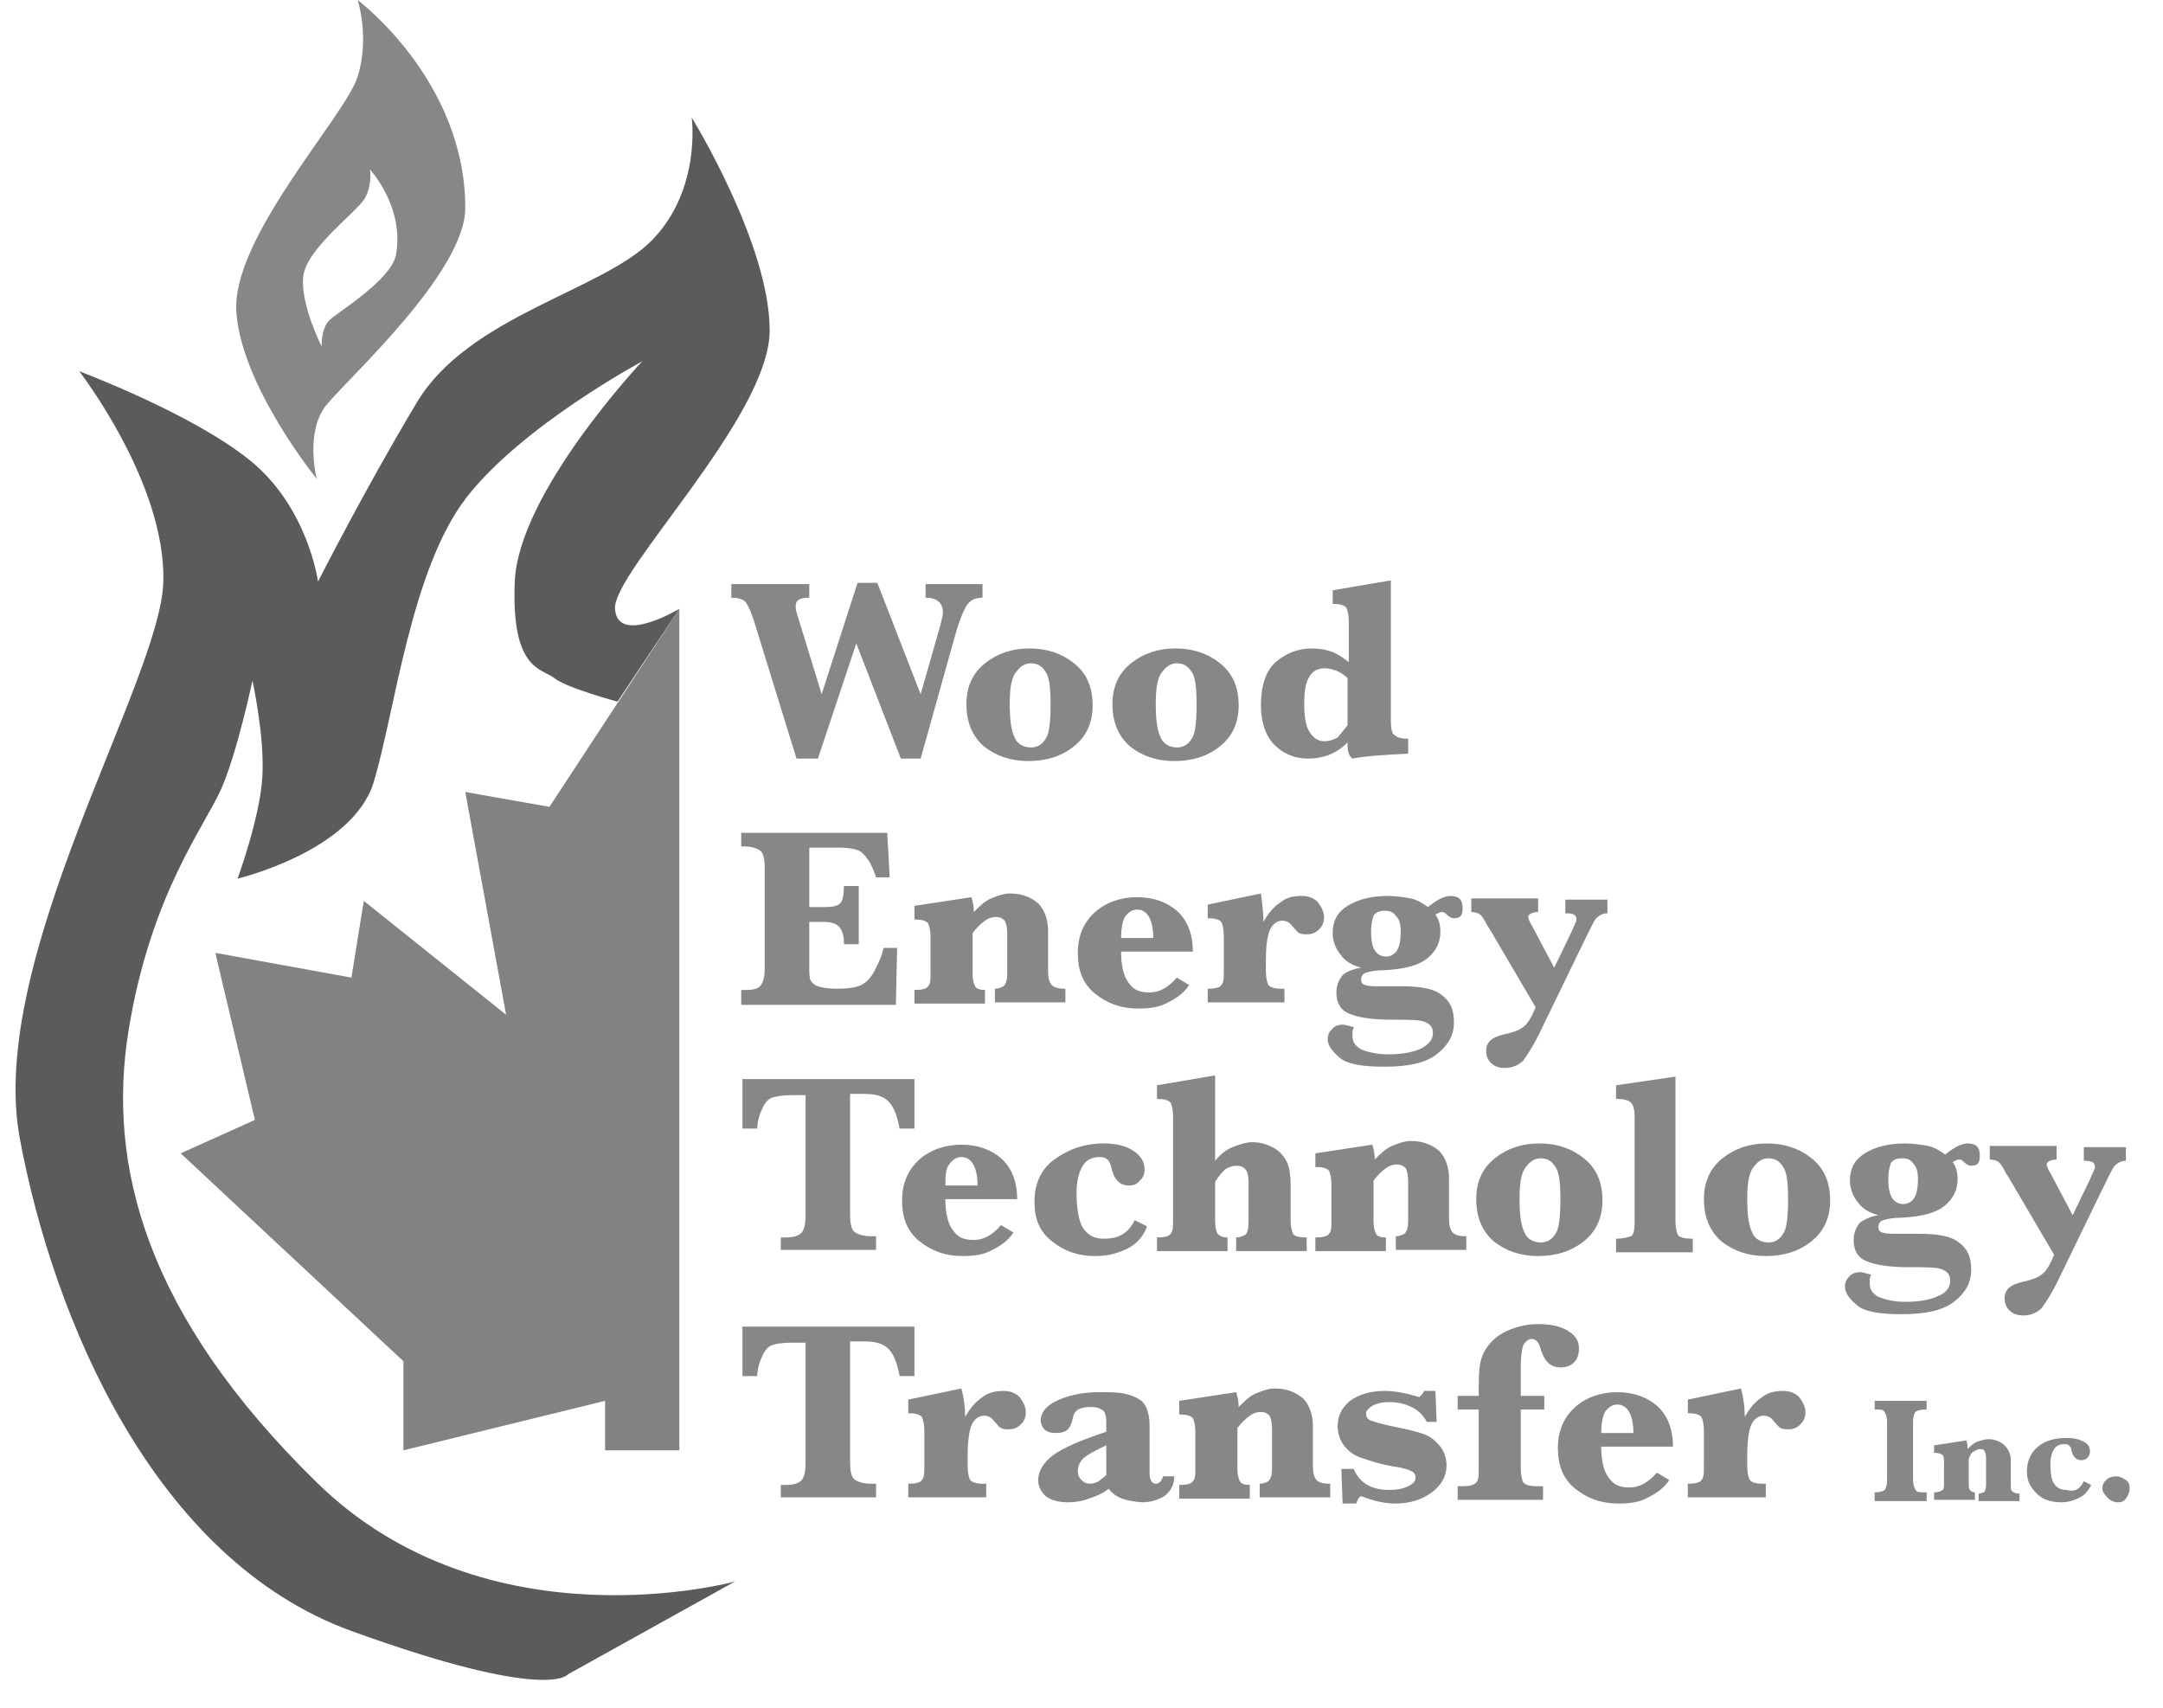 <svg version="1.2" xmlns="http://www.w3.org/2000/svg" viewBox="0 0 174 138" width="76" height="60">
	<title>hms_wood_energy_tech_transfer-svg</title>
	<style>
		.s0 { fill: #878787 } 
		.s1 { fill: #828282 } 
		.s2 { fill: #5b5b5b } 
	</style>
	<g id="Layer">
		<path id="Layer" class="s0" d="m64 61.4l-3.4-11c-0.3-1-0.6-1.6-0.8-1.8-0.2-0.2-0.6-0.3-1.1-0.3v-1.1h6.3v1.1c-0.8 0-1.1 0.2-1.1 0.7 0 0.3 0.1 0.6 0.2 0.9l1.9 6.2 2.9-9h1.6l3.5 9 1.6-5.6c0.1-0.4 0.2-0.8 0.2-1 0-0.8-0.5-1.2-1.4-1.2v-1.1h4.6v1.1c-0.4 0-0.8 0.1-1.1 0.4-0.3 0.3-0.7 1.2-1.1 2.6l-2.8 10h-1.6l-3.6-9.3-3.1 9.3h-1.7z"/>
		<path id="Layer" fill-rule="evenodd" class="s0" d="m77.7 56.9q0-2.1 1.5-3.3 1.5-1.2 3.6-1.2 2.1 0 3.6 1.2c1 0.8 1.5 1.9 1.5 3.4q0 2.1-1.5 3.3c-1 0.8-2.2 1.2-3.7 1.2q-2.1 0-3.6-1.2c-0.9-0.8-1.4-1.9-1.4-3.4zm3.5-0.1c0 1.3 0.1 2.2 0.4 2.8 0.2 0.5 0.7 0.8 1.3 0.8 0.5 0 0.9-0.2 1.2-0.7 0.3-0.4 0.4-1.4 0.4-2.8 0-1.3-0.1-2.2-0.4-2.6-0.3-0.5-0.7-0.7-1.2-0.7-0.4 0-0.8 0.2-1.1 0.6-0.4 0.4-0.6 1.2-0.6 2.6z"/>
		<path id="Layer" fill-rule="evenodd" class="s0" d="m89.5 56.9q0-2.1 1.5-3.3 1.5-1.2 3.6-1.2 2.1 0 3.6 1.2c1 0.8 1.5 1.9 1.5 3.4q0 2.1-1.5 3.3c-1 0.8-2.2 1.2-3.7 1.2q-2.1 0-3.6-1.2c-0.9-0.8-1.4-1.9-1.4-3.4zm3.5-0.1c0 1.3 0.1 2.2 0.4 2.8 0.2 0.5 0.7 0.8 1.3 0.8 0.5 0 0.9-0.2 1.2-0.7 0.3-0.4 0.4-1.4 0.4-2.8 0-1.3-0.1-2.2-0.4-2.6-0.3-0.5-0.7-0.7-1.2-0.7-0.4 0-0.8 0.2-1.1 0.6-0.4 0.4-0.6 1.2-0.6 2.6z"/>
		<path id="Layer" fill-rule="evenodd" class="s0" d="m108.5 60c-0.5 0.5-1 0.8-1.5 1-0.5 0.2-1.1 0.3-1.7 0.3-1.1 0-2-0.4-2.7-1.1-0.7-0.7-1.1-1.8-1.1-3.2 0-1.6 0.4-2.8 1.2-3.5 0.8-0.7 1.8-1.1 2.9-1.1 0.6 0 1.2 0.1 1.7 0.3 0.5 0.2 0.9 0.5 1.3 0.8v-3.3c0-0.5-0.1-0.9-0.2-1.1-0.2-0.2-0.5-0.3-1.1-0.3v-1.1l4.7-0.8v11.4c0 0.6 0.1 1 0.3 1.1 0.2 0.2 0.6 0.3 1.1 0.3v1.2c-2 0.1-3.5 0.2-4.5 0.4-0.4-0.3-0.4-0.8-0.4-1.3zm0-1.4v-3.8q-0.4-0.4-0.9-0.6c-0.3-0.1-0.6-0.2-0.9-0.2-0.6 0-1 0.2-1.3 0.7-0.3 0.5-0.4 1.2-0.4 2.1 0 1 0.1 1.8 0.4 2.3 0.3 0.5 0.7 0.8 1.2 0.8 0.4 0 0.7-0.1 1.1-0.3 0.3-0.4 0.6-0.7 0.8-1z"/>
		<path id="Layer" class="s0" d="m65 74.5v3.4c0 0.7 0 1.1 0.1 1.3 0.1 0.2 0.3 0.4 0.6 0.5 0.3 0.1 0.8 0.2 1.5 0.2 0.9 0 1.6-0.1 2-0.3 0.4-0.2 0.8-0.6 1.1-1.2 0.3-0.6 0.6-1.2 0.7-1.8h1.1l-0.1 4.6h-12.5v-1.2h0.3c0.7 0 1.1-0.1 1.3-0.4 0.2-0.3 0.3-0.7 0.3-1.3v-8.2c0-0.6-0.1-1.1-0.3-1.3-0.2-0.2-0.7-0.4-1.3-0.4h-0.3v-1.1h11.8l0.2 3.6h-1.1c-0.2-0.6-0.4-1.1-0.7-1.5-0.3-0.4-0.5-0.6-0.8-0.7-0.3-0.1-0.7-0.2-1.3-0.2h-2.6v4.8h1.3q0.9 0 1.2-0.3c0.2-0.2 0.3-0.7 0.3-1.4h1.2v4.7h-1.2c0-0.1 0-0.2 0-0.2 0-0.4-0.1-0.8-0.3-1.1-0.2-0.3-0.6-0.5-1.3-0.5z"/>
		<path id="Layer" class="s0" d="m78.2 75.4v3.3c0 0.5 0.1 0.8 0.2 1 0.1 0.2 0.4 0.3 0.8 0.3v1.1h-5.7v-1.1c0.6 0 1-0.1 1.1-0.3 0.2-0.2 0.2-0.5 0.2-1.1v-2.9c0-0.5-0.1-0.9-0.2-1.1-0.2-0.2-0.5-0.3-1.1-0.3v-1.1l4.6-0.7c0.1 0.3 0.2 0.7 0.2 1.2 0.5-0.5 0.9-0.9 1.4-1.1 0.5-0.2 1-0.4 1.5-0.4 1 0 1.7 0.3 2.3 0.8 0.5 0.5 0.8 1.3 0.8 2.2v3.3c0 0.5 0.1 0.9 0.3 1.1 0.2 0.2 0.5 0.3 1.1 0.3v1.1h-5.7v-1.1c0.3 0 0.5-0.1 0.7-0.2 0.2-0.2 0.3-0.5 0.3-1.1v-3.1c0-0.6-0.1-0.9-0.2-1.1-0.2-0.2-0.4-0.3-0.7-0.3q-0.5 0-0.9 0.3c-0.3 0.2-0.7 0.6-1 1z"/>
		<path id="Layer" fill-rule="evenodd" class="s0" d="m90.2 76.9c0 1.1 0.2 2 0.6 2.5 0.4 0.6 0.9 0.8 1.7 0.8 0.8 0 1.5-0.4 2.2-1.2l1 0.6c-0.4 0.6-0.9 1-1.7 1.4-0.7 0.4-1.5 0.5-2.4 0.5-1.4 0-2.5-0.4-3.5-1.2-1-0.8-1.4-1.9-1.4-3.3 0-1.4 0.5-2.5 1.4-3.3 0.9-0.8 2.1-1.2 3.4-1.2 1.3 0 2.4 0.4 3.2 1.1 0.8 0.7 1.3 1.8 1.3 3.3zm0-1.1h2.6c0-1.5-0.5-2.3-1.3-2.3-0.4 0-0.7 0.2-1 0.6-0.2 0.4-0.3 1-0.3 1.7z"/>
		<path id="Layer" class="s0" d="m101.7 74.5c0.4-0.7 0.8-1.2 1.4-1.6 0.5-0.4 1.1-0.5 1.7-0.5 0.6 0 1 0.2 1.3 0.5 0.3 0.4 0.5 0.8 0.5 1.2 0 0.4-0.1 0.7-0.4 1-0.3 0.3-0.6 0.4-1 0.4-0.2 0-0.4 0-0.6-0.1-0.2-0.1-0.3-0.3-0.6-0.6-0.2-0.3-0.5-0.4-0.8-0.4-0.4 0-0.8 0.3-1 0.8-0.2 0.5-0.3 1.4-0.3 2.4v0.9c0 0.5 0.1 0.9 0.2 1.1 0.2 0.2 0.5 0.3 1.1 0.3h0.2v1.1h-6.2v-1.1c0.6 0 1-0.1 1.1-0.3 0.2-0.2 0.2-0.6 0.2-1.1v-2.9c0-0.5-0.1-0.9-0.2-1.1-0.2-0.2-0.5-0.3-1.1-0.3v-1.1l4.3-0.9c0.1 0.8 0.2 1.5 0.2 2.3z"/>
		<path id="Layer" fill-rule="evenodd" class="s0" d="m109.6 78.2c-0.7-0.2-1.3-0.5-1.7-1.1-0.4-0.5-0.6-1.1-0.6-1.7 0-1 0.4-1.7 1.2-2.2 0.8-0.5 1.9-0.8 3.2-0.8 0.7 0 1.4 0.1 1.9 0.2 0.5 0.1 1 0.4 1.4 0.7q1.1-0.9 1.8-0.9c0.7 0 1 0.3 1 1 0 0.6-0.2 0.8-0.7 0.8-0.2 0-0.4-0.1-0.7-0.4-0.1-0.1-0.2-0.1-0.3-0.1-0.1 0-0.3 0.1-0.5 0.2 0.3 0.4 0.4 0.9 0.4 1.4 0 0.8-0.3 1.5-1 2.1-0.7 0.6-1.8 0.9-3.5 1-0.7 0-1.2 0.1-1.5 0.2-0.3 0.1-0.4 0.3-0.4 0.6 0 0.4 0.4 0.5 1.3 0.5 0.2 0 0.6 0 1.3 0 0.2 0 0.5 0 0.7 0 1.5 0 2.6 0.2 3.2 0.7 0.7 0.5 1 1.2 1 2.2 0 1.1-0.5 1.9-1.4 2.6-0.9 0.7-2.3 1-4.2 1-1.8 0-3-0.2-3.6-0.7-0.6-0.5-1-1-1-1.5 0-0.4 0.1-0.6 0.4-0.9 0.2-0.2 0.5-0.3 0.8-0.3 0.2 0 0.5 0.1 0.9 0.2 0 0.1-0.1 0.2-0.1 0.4q0 0.2 0 0.3c0 0.5 0.2 0.8 0.7 1.1 0.5 0.2 1.2 0.4 2.2 0.4 1.2 0 2.1-0.2 2.7-0.5q0.9-0.5 0.9-1.2c0-0.5-0.2-0.7-0.6-0.9-0.4-0.2-1.3-0.2-2.8-0.2-1.6 0-2.7-0.2-3.4-0.5-0.7-0.3-1-0.9-1-1.7 0-0.6 0.2-1 0.5-1.4 0.2-0.2 0.8-0.5 1.5-0.6zm0.8-2.9q0 1 0.3 1.5c0.2 0.3 0.5 0.5 0.9 0.5 0.4 0 0.7-0.2 0.9-0.5 0.2-0.3 0.3-0.9 0.3-1.5 0-0.6-0.1-1-0.4-1.3-0.2-0.3-0.5-0.4-0.9-0.4-0.4 0-0.7 0.1-0.9 0.4-0.1 0.3-0.2 0.7-0.2 1.3z"/>
		<path id="Layer" class="s0" d="m125.2 78.2l1.4-2.9c0.2-0.5 0.4-0.8 0.4-1 0-0.4-0.3-0.5-0.9-0.5v-1.1h3.4v1.1c-0.4 0-0.7 0.2-0.9 0.4-0.2 0.2-0.5 0.9-1.1 2.1l-3.3 6.8c-0.6 1.3-1.2 2.2-1.5 2.6q-0.6 0.6-1.5 0.6c-0.4 0-0.8-0.1-1.1-0.4-0.3-0.3-0.4-0.6-0.4-1 0-0.7 0.5-1.1 1.4-1.3 0.9-0.2 1.4-0.4 1.7-0.7q0.4-0.3 0.9-1.5l-3.7-6.3-0.2-0.3q-0.4-0.8-0.6-0.9c-0.1-0.1-0.4-0.2-0.7-0.2v-1.1h5.4v1.1c-0.5 0-0.8 0.2-0.8 0.4 0 0.1 0.1 0.4 0.3 0.7z"/>
		<path id="Layer" class="s0" d="m64.7 88.5h-1.2c-0.7 0-1.2 0.1-1.5 0.2-0.3 0.1-0.6 0.4-0.8 0.9-0.2 0.4-0.4 1-0.4 1.6h-1.2v-4h13.9v4h-1.2c-0.2-1.1-0.5-1.8-0.9-2.2-0.4-0.4-1-0.6-1.9-0.6h-1.2v9.8c0 0.6 0.1 1.1 0.3 1.3 0.2 0.2 0.7 0.4 1.4 0.4h0.4v1.1h-7.7v-1h0.3c0.7 0 1.1-0.1 1.4-0.4 0.2-0.3 0.3-0.7 0.3-1.3z"/>
		<path id="Layer" fill-rule="evenodd" class="s0" d="m76 96.9c0 1.1 0.2 2 0.6 2.5 0.4 0.6 0.9 0.8 1.7 0.8 0.8 0 1.5-0.4 2.2-1.2l1 0.6c-0.4 0.6-0.9 1-1.7 1.4-0.7 0.4-1.5 0.5-2.4 0.5-1.4 0-2.5-0.4-3.5-1.2-1-0.8-1.4-1.9-1.4-3.3 0-1.4 0.5-2.5 1.4-3.3 0.9-0.8 2.1-1.2 3.4-1.2 1.3 0 2.4 0.4 3.2 1.1 0.8 0.7 1.3 1.8 1.3 3.3zm0-1.1h2.6c0-1.5-0.5-2.3-1.3-2.3-0.4 0-0.7 0.2-1 0.6-0.3 0.4-0.3 1-0.3 1.7z"/>
		<path id="Layer" class="s0" d="m91.3 98.6l1 0.5c-0.3 0.8-0.8 1.4-1.6 1.8-0.8 0.4-1.6 0.6-2.6 0.6-1.4 0-2.5-0.4-3.5-1.2-1-0.8-1.4-1.8-1.4-3.2 0-1.4 0.5-2.6 1.6-3.4 1.1-0.8 2.4-1.3 4-1.3q1.5 0 2.4 0.6 0.9 0.6 0.9 1.5c0 0.3-0.1 0.7-0.4 0.9-0.2 0.3-0.5 0.4-0.9 0.4-0.7 0-1.2-0.5-1.4-1.5q-0.1-0.4-0.3-0.6c-0.1-0.1-0.3-0.2-0.6-0.2-0.6 0-1.1 0.2-1.4 0.7-0.3 0.5-0.5 1.2-0.5 2.2 0 1.3 0.2 2.3 0.5 2.8 0.4 0.6 0.9 0.9 1.7 0.9 1.3 0 2-0.5 2.5-1.5z"/>
		<path id="Layer" class="s0" d="m97.8 95.5v3.2c0 0.5 0.1 0.8 0.2 1 0.2 0.2 0.4 0.3 0.8 0.3v1.1h-5.7v-1.1c0.6 0 1-0.1 1.1-0.3 0.2-0.2 0.2-0.6 0.2-1.1v-8.4c0-0.5-0.1-0.9-0.2-1.1-0.2-0.2-0.5-0.3-1.1-0.3v-1.1l4.7-0.8v6.9c0.4-0.5 0.9-0.9 1.4-1.1 0.5-0.2 1.1-0.4 1.6-0.4 0.7 0 1.3 0.2 1.8 0.5 0.5 0.3 0.8 0.7 1 1.1 0.2 0.4 0.3 1.1 0.3 1.8v2.9c0 0.5 0.1 0.9 0.2 1.1 0.1 0.2 0.5 0.3 1.1 0.3v1.1h-5.7v-1.1c0.3 0 0.5-0.1 0.7-0.2 0.2-0.1 0.3-0.5 0.3-1.1v-3.2c0-0.9-0.3-1.3-1-1.3q-0.4 0-0.9 0.3c-0.2 0.2-0.5 0.5-0.8 1z"/>
		<path id="Layer" class="s0" d="m110.6 95.4v3.3c0 0.5 0.1 0.8 0.2 1 0.1 0.2 0.4 0.3 0.8 0.3v1.1h-5.7v-1.1c0.6 0 1-0.1 1.1-0.3 0.2-0.2 0.2-0.5 0.2-1.1v-2.9c0-0.5-0.1-0.9-0.2-1.1-0.2-0.2-0.5-0.3-1.1-0.3v-1.1l4.6-0.7c0.1 0.3 0.2 0.7 0.2 1.2 0.5-0.5 0.9-0.9 1.4-1.1 0.5-0.2 1-0.4 1.5-0.4 1 0 1.7 0.3 2.3 0.8 0.5 0.5 0.8 1.3 0.8 2.2v3.3c0 0.5 0.1 0.9 0.3 1.1 0.2 0.2 0.5 0.3 1.1 0.3v1.1h-5.7v-1.1c0.3 0 0.5-0.1 0.7-0.2 0.2-0.2 0.3-0.5 0.3-1.1v-3.1c0-0.6-0.1-0.9-0.2-1.1-0.2-0.2-0.4-0.3-0.7-0.3q-0.5 0-0.9 0.3c-0.4 0.3-0.7 0.6-1 1z"/>
		<path id="Layer" fill-rule="evenodd" class="s0" d="m118.9 96.9q0-2.1 1.5-3.3 1.5-1.2 3.6-1.2 2.1 0 3.6 1.2c1 0.8 1.5 1.9 1.5 3.4q0 2.1-1.5 3.3c-1 0.8-2.2 1.2-3.7 1.2q-2.1 0-3.6-1.2c-0.9-0.8-1.4-1.9-1.4-3.4zm3.5-0.1c0 1.3 0.1 2.2 0.4 2.8 0.2 0.5 0.7 0.8 1.3 0.8 0.5 0 0.9-0.2 1.2-0.7 0.3-0.4 0.4-1.4 0.4-2.8 0-1.3-0.1-2.2-0.4-2.6-0.3-0.5-0.7-0.7-1.2-0.7-0.4 0-0.8 0.2-1.1 0.6-0.4 0.4-0.6 1.2-0.6 2.6z"/>
		<path id="Layer" class="s0" d="m135 87v11.7c0 0.5 0.1 0.9 0.2 1.1 0.1 0.2 0.6 0.3 1.2 0.3v1.1h-6.2v-1.1c0.5 0 0.9-0.1 1.2-0.2q0.3-0.1 0.3-1.2v-8.5c0-0.5-0.1-0.9-0.3-1.1q-0.3-0.3-1.2-0.3v-1.1z"/>
		<path id="Layer" fill-rule="evenodd" class="s0" d="m137.3 96.9q0-2.1 1.5-3.3 1.5-1.2 3.6-1.2 2.1 0 3.6 1.2c1 0.8 1.5 1.9 1.5 3.4q0 2.1-1.5 3.3c-1 0.8-2.2 1.2-3.7 1.2q-2.1 0-3.6-1.2c-0.9-0.8-1.4-1.9-1.4-3.4zm3.5-0.1c0 1.3 0.1 2.2 0.4 2.8 0.2 0.5 0.7 0.8 1.3 0.8 0.5 0 0.9-0.2 1.2-0.7 0.3-0.4 0.4-1.4 0.4-2.8 0-1.3-0.1-2.2-0.4-2.6-0.3-0.5-0.7-0.7-1.2-0.7-0.4 0-0.8 0.2-1.1 0.6-0.4 0.4-0.6 1.2-0.6 2.6z"/>
		<path id="Layer" fill-rule="evenodd" class="s0" d="m151.4 98.2c-0.7-0.2-1.3-0.5-1.7-1.1-0.4-0.5-0.6-1.1-0.6-1.7 0-1 0.4-1.7 1.2-2.2 0.8-0.5 1.9-0.8 3.2-0.8 0.7 0 1.4 0.1 1.9 0.2 0.5 0.1 1 0.4 1.4 0.7q1.1-0.9 1.8-0.9c0.7 0 1 0.3 1 1 0 0.6-0.2 0.8-0.7 0.8-0.2 0-0.4-0.1-0.7-0.4-0.1-0.1-0.2-0.1-0.3-0.1-0.1 0-0.3 0.1-0.5 0.2 0.3 0.4 0.4 0.9 0.4 1.4 0 0.8-0.3 1.5-1 2.1-0.7 0.6-1.8 0.9-3.5 1-0.7 0-1.2 0.1-1.5 0.2-0.3 0.1-0.4 0.3-0.4 0.6 0 0.4 0.4 0.5 1.3 0.5 0.2 0 0.6 0 1.3 0 0.2 0 0.5 0 0.7 0 1.5 0 2.6 0.2 3.2 0.7 0.7 0.5 1 1.2 1 2.2 0 1.1-0.5 1.9-1.4 2.6-0.9 0.7-2.3 1-4.2 1-1.8 0-3-0.2-3.6-0.7-0.6-0.5-1-1-1-1.5 0-0.4 0.1-0.6 0.4-0.9 0.2-0.2 0.5-0.3 0.8-0.3 0.2 0 0.5 0.1 0.9 0.2 0 0.1-0.1 0.2-0.1 0.4q0 0.2 0 0.3c0 0.5 0.2 0.8 0.7 1.1 0.5 0.2 1.2 0.4 2.2 0.4 1.2 0 2.1-0.2 2.7-0.5q0.9-0.4 0.9-1.2c0-0.5-0.2-0.7-0.6-0.9-0.4-0.2-1.3-0.2-2.8-0.2-1.6 0-2.7-0.2-3.4-0.5-0.7-0.3-1-0.9-1-1.7 0-0.6 0.2-1 0.5-1.4 0.3-0.2 0.8-0.5 1.5-0.6zm0.8-2.9q0 1 0.3 1.5c0.2 0.3 0.5 0.5 0.9 0.5 0.4 0 0.7-0.2 0.9-0.5 0.2-0.3 0.3-0.9 0.3-1.5 0-0.6-0.1-1-0.4-1.3-0.2-0.3-0.5-0.4-0.9-0.4-0.4 0-0.7 0.1-0.9 0.4-0.1 0.3-0.2 0.7-0.2 1.3z"/>
		<path id="Layer" class="s0" d="m167.1 98.2l1.4-2.9c0.2-0.5 0.4-0.8 0.4-1 0-0.4-0.3-0.5-0.9-0.5v-1.1h3.4v1.1c-0.4 0-0.7 0.2-0.9 0.4-0.2 0.2-0.5 0.9-1.1 2.1l-3.3 6.8c-0.6 1.3-1.2 2.2-1.5 2.6q-0.6 0.6-1.5 0.6c-0.4 0-0.8-0.1-1.1-0.4-0.3-0.3-0.4-0.6-0.4-1 0-0.7 0.5-1.1 1.4-1.3 0.9-0.2 1.4-0.4 1.7-0.7q0.4-0.3 0.9-1.5l-3.7-6.3-0.2-0.3q-0.4-0.8-0.6-0.9c-0.1-0.1-0.4-0.2-0.7-0.2v-1.1h5.4v1.1c-0.5 0-0.8 0.2-0.8 0.4 0 0.1 0.1 0.4 0.3 0.7z"/>
		<path id="Layer" class="s0" d="m64.7 108.5h-1.2c-0.7 0-1.2 0.1-1.5 0.2-0.3 0.1-0.6 0.4-0.8 0.9-0.2 0.4-0.4 1-0.4 1.6h-1.2v-4h13.9v4h-1.2c-0.2-1.1-0.5-1.8-0.9-2.2-0.4-0.4-1-0.6-1.9-0.6h-1.2v9.8c0 0.6 0.1 1.1 0.3 1.3 0.2 0.2 0.7 0.4 1.4 0.4h0.4v1.1h-7.7v-1h0.3c0.7 0 1.1-0.1 1.4-0.4 0.2-0.3 0.3-0.7 0.3-1.3z"/>
		<path id="Layer" class="s0" d="m77.6 114.5c0.4-0.7 0.8-1.2 1.4-1.6 0.5-0.4 1.1-0.5 1.7-0.5 0.6 0 1 0.2 1.3 0.5 0.3 0.4 0.5 0.8 0.5 1.2 0 0.4-0.1 0.7-0.4 1-0.3 0.3-0.6 0.4-1 0.4-0.2 0-0.4 0-0.6-0.1-0.2-0.1-0.3-0.3-0.6-0.6-0.2-0.3-0.5-0.4-0.8-0.4-0.4 0-0.8 0.3-1 0.8-0.2 0.5-0.3 1.4-0.3 2.4v0.9c0 0.5 0.1 0.9 0.2 1.1 0.2 0.2 0.5 0.3 1.1 0.3h0.2v1.1h-6.3v-1.1c0.6 0 1-0.1 1.1-0.3 0.2-0.2 0.2-0.6 0.2-1.1v-2.9c0-0.5-0.1-0.9-0.2-1.1-0.2-0.2-0.5-0.3-1.1-0.3v-1.1l4.3-0.9c0.2 0.8 0.3 1.5 0.3 2.3z"/>
		<path id="Layer" fill-rule="evenodd" class="s0" d="m89.2 120.3c-0.5 0.4-1 0.6-1.6 0.8-0.5 0.2-1.1 0.3-1.7 0.3-0.8 0-1.4-0.2-1.8-0.5-0.4-0.4-0.6-0.8-0.6-1.3 0-0.7 0.4-1.4 1.2-2 0.8-0.6 2.2-1.2 4.3-1.9v-0.8c0-0.5-0.1-0.9-0.4-1-0.3-0.2-0.6-0.2-0.9-0.2-0.9 0-1.3 0.3-1.4 0.9-0.1 0.4-0.2 0.7-0.4 0.9-0.2 0.2-0.5 0.3-1 0.3q-0.6 0-0.9-0.3c-0.2-0.2-0.3-0.5-0.3-0.7 0-0.6 0.4-1.2 1.3-1.6 0.8-0.4 2-0.7 3.4-0.7 0.8 0 1.4 0 2 0.1 0.5 0.1 1 0.3 1.3 0.5 0.3 0.2 0.5 0.5 0.6 0.8 0.1 0.3 0.2 0.7 0.2 1.2v3.9c0 0.6 0.2 0.9 0.5 0.9q0.4 0 0.6-0.6h0.9c0 0.7-0.3 1.2-0.8 1.6-0.5 0.3-1.1 0.5-1.8 0.5-1.4-0.1-2.2-0.4-2.7-1.1zm-0.2-1.1v-2.4c-0.9 0.4-1.6 0.8-1.9 1.1-0.3 0.3-0.4 0.7-0.4 1 0 0.3 0.1 0.5 0.3 0.7 0.2 0.2 0.4 0.3 0.7 0.3 0.2 0 0.5-0.1 0.7-0.2 0.2-0.2 0.4-0.3 0.6-0.5z"/>
		<path id="Layer" class="s0" d="m99.6 115.4v3.3c0 0.5 0.1 0.8 0.2 1 0.1 0.2 0.4 0.3 0.8 0.3v1.1h-5.7v-1.1c0.6 0 1-0.1 1.1-0.3 0.2-0.2 0.2-0.5 0.2-1.1v-2.9c0-0.5-0.1-0.9-0.2-1.1-0.2-0.2-0.5-0.3-1.1-0.3v-1.1l4.6-0.7c0.1 0.3 0.2 0.7 0.2 1.2 0.5-0.5 0.9-0.9 1.4-1.1 0.5-0.2 1-0.4 1.5-0.4 1 0 1.7 0.3 2.3 0.8 0.5 0.5 0.8 1.3 0.8 2.2v3.3c0 0.5 0.1 0.9 0.3 1.1 0.2 0.2 0.5 0.3 1.1 0.3v1.1h-5.7v-1.1c0.3 0 0.5-0.1 0.7-0.2 0.2-0.2 0.3-0.5 0.3-1.1v-3.1c0-0.6-0.1-0.9-0.2-1.1-0.2-0.2-0.4-0.3-0.7-0.3q-0.5 0-0.9 0.3c-0.4 0.3-0.7 0.6-1 1z"/>
		<path id="Layer" class="s0" d="m108.1 121.5l-0.1-2.8h1c0.5 1.2 1.5 1.7 2.9 1.7q0.9 0 1.5-0.3c0.4-0.2 0.6-0.4 0.6-0.7 0-0.2-0.1-0.4-0.3-0.5-0.2-0.1-0.7-0.3-1.5-0.4-1.2-0.2-2-0.5-2.6-0.7-0.6-0.2-1-0.5-1.4-1-0.3-0.4-0.5-1-0.5-1.5 0-0.9 0.3-1.5 1-2.1 0.7-0.5 1.6-0.8 2.8-0.8 0.9 0 1.8 0.2 2.8 0.5 0.2-0.2 0.3-0.3 0.4-0.5h0.9l0.1 2.5h-0.8c-0.5-1-1.6-1.6-3.1-1.6-0.5 0-0.9 0.1-1.3 0.3-0.3 0.2-0.5 0.4-0.5 0.6 0 0.3 0.1 0.5 0.4 0.6 0.3 0.1 0.9 0.3 1.9 0.5 1.1 0.2 1.8 0.4 2.4 0.6 0.5 0.2 0.9 0.5 1.3 1 0.3 0.4 0.5 0.9 0.5 1.5 0 0.9-0.4 1.6-1.2 2.2-0.8 0.6-1.8 0.9-2.9 0.9-0.9 0-1.8-0.2-2.8-0.6-0.2 0.1-0.3 0.3-0.4 0.6z"/>
		<path id="Layer" class="s0" d="m122.5 113.9v4.8c0 0.5 0.1 0.9 0.2 1.1 0.2 0.2 0.5 0.3 1.1 0.3h0.5v1.1h-6.9v-1.1h0.4c0.6 0 0.9-0.1 1.1-0.3 0.2-0.2 0.2-0.6 0.2-1.1v-4.8h-1.7v-1.1h1.7c0-1.1 0-1.9 0.1-2.5 0.1-0.6 0.3-1.1 0.7-1.6 0.4-0.5 0.9-0.9 1.6-1.2 0.7-0.3 1.5-0.5 2.4-0.5 1.1 0 1.9 0.2 2.5 0.6 0.6 0.4 0.8 0.8 0.8 1.4 0 0.4-0.1 0.8-0.4 1.1-0.3 0.3-0.7 0.4-1.1 0.4-0.8 0-1.3-0.5-1.6-1.5-0.1-0.5-0.4-0.8-0.7-0.8-0.3 0-0.5 0.2-0.7 0.5-0.1 0.3-0.2 0.9-0.2 1.6v2.5h1.9v1.1z"/>
		<path id="Layer" fill-rule="evenodd" class="s0" d="m129 116.9c0 1.1 0.2 2 0.6 2.5 0.4 0.6 0.9 0.8 1.7 0.8 0.8 0 1.5-0.4 2.2-1.2l1 0.6c-0.4 0.6-0.9 1-1.7 1.4-0.7 0.4-1.5 0.5-2.4 0.5-1.4 0-2.5-0.4-3.5-1.2-1-0.8-1.4-1.9-1.4-3.3 0-1.4 0.5-2.5 1.4-3.3 0.9-0.8 2.1-1.2 3.4-1.2 1.3 0 2.4 0.4 3.2 1.1 0.8 0.7 1.3 1.8 1.3 3.3zm0-1.1h2.6c0-1.5-0.5-2.3-1.3-2.3-0.4 0-0.7 0.2-1 0.6-0.2 0.4-0.3 1-0.3 1.7z"/>
		<path id="Layer" class="s0" d="m140.6 114.5c0.4-0.7 0.8-1.2 1.4-1.6 0.5-0.4 1.1-0.5 1.7-0.5 0.6 0 1 0.2 1.3 0.5 0.3 0.4 0.5 0.8 0.5 1.2 0 0.4-0.1 0.7-0.4 1-0.3 0.3-0.6 0.4-1 0.4-0.2 0-0.4 0-0.6-0.1-0.2-0.1-0.3-0.3-0.6-0.6-0.2-0.3-0.5-0.4-0.8-0.4-0.4 0-0.8 0.3-1 0.8-0.2 0.5-0.3 1.4-0.3 2.4v0.9c0 0.5 0.1 0.9 0.2 1.1 0.2 0.2 0.5 0.3 1.1 0.3h0.2v1.1h-6.3v-1.1c0.6 0 1-0.1 1.1-0.3 0.2-0.2 0.2-0.6 0.2-1.1v-2.9c0-0.5-0.1-0.9-0.2-1.1-0.2-0.2-0.5-0.3-1.1-0.3v-1.1l4.3-0.9c0.2 0.8 0.3 1.5 0.3 2.3z"/>
		<path id="Layer" class="s0" d="m151.1 113.9v-0.7h4.2v0.7h-0.1c-0.4 0-0.7 0.1-0.8 0.2-0.1 0.1-0.2 0.4-0.2 0.8v4.7c0 0.4 0.1 0.6 0.2 0.8 0.1 0.2 0.4 0.2 0.8 0.2h0.1v0.7h-4.2v-0.7c0.4 0 0.7-0.1 0.8-0.2 0.1-0.1 0.2-0.4 0.2-0.8v-4.7c0-0.4-0.1-0.6-0.2-0.8-0.1-0.2-0.3-0.2-0.8-0.2z"/>
		<path id="Layer" class="s0" d="m158.7 117.9v1.9c0 0.3 0 0.5 0.1 0.6 0.1 0.1 0.2 0.2 0.4 0.2v0.6h-3.3v-0.6c0.3 0 0.6-0.1 0.7-0.2 0.1-0.1 0.1-0.3 0.1-0.6v-1.6c0-0.3 0-0.5-0.1-0.6-0.1-0.1-0.3-0.2-0.7-0.2v-0.6l2.6-0.4c0.1 0.2 0.1 0.4 0.1 0.7 0.3-0.3 0.5-0.5 0.8-0.6 0.3-0.1 0.6-0.2 0.9-0.2 0.5 0 1 0.2 1.3 0.5 0.3 0.3 0.5 0.7 0.5 1.2v1.9c0 0.3 0 0.5 0.1 0.6 0.1 0.1 0.3 0.2 0.6 0.2v0.6h-3.3v-0.6c0.2 0 0.3-0.1 0.4-0.1 0.1 0 0.2-0.3 0.2-0.6v-2c0-0.3 0-0.5-0.1-0.7-0.1-0.2-0.2-0.2-0.4-0.2-0.2 0-0.3 0.1-0.5 0.2-0.2 0.1-0.3 0.3-0.4 0.6z"/>
		<path id="Layer" class="s0" d="m168 119.7l0.6 0.3c-0.2 0.4-0.5 0.8-0.9 1-0.4 0.2-0.9 0.4-1.5 0.4-0.8 0-1.5-0.2-2-0.7-0.5-0.5-0.8-1-0.8-1.8 0-0.8 0.3-1.5 0.9-2 0.6-0.5 1.4-0.7 2.3-0.7 0.6 0 1 0.1 1.4 0.3 0.4 0.2 0.5 0.5 0.5 0.8 0 0.2-0.1 0.4-0.2 0.5-0.1 0.1-0.3 0.2-0.5 0.2-0.4 0-0.7-0.3-0.8-0.8 0-0.2-0.1-0.3-0.2-0.4-0.1-0.1-0.2-0.1-0.4-0.1-0.3 0-0.6 0.1-0.8 0.4q-0.3 0.5-0.3 1.2c0 0.8 0.1 1.3 0.3 1.6 0.2 0.3 0.5 0.5 1 0.5 0.7 0.2 1.1-0.1 1.4-0.7z"/>
		<path id="Layer" class="s0" d="m169.5 120.3c0-0.3 0.1-0.5 0.3-0.7 0.2-0.2 0.5-0.3 0.8-0.3 0.3 0 0.5 0.1 0.8 0.3 0.3 0.2 0.3 0.5 0.3 0.7 0 0.3-0.1 0.5-0.3 0.8-0.2 0.3-0.5 0.3-0.7 0.3-0.2 0-0.5-0.1-0.7-0.3-0.2-0.2-0.5-0.5-0.5-0.8z"/>
	</g>
	<path id="Layer" fill-rule="evenodd" class="s0" d="m26 32.7c-1.8 2.2-0.8 6-0.8 6 0 0-6.1-7.5-6.5-13.5-0.4-6 8.8-15.8 9.8-19 1-3.2 0-6.2 0-6.2 0 0 8.7 6.5 8.7 16.8 0 5.2-9.4 13.7-11.2 15.9zm-0.4-4.7c0 0-0.1-1.5 0.7-2.2 0.8-0.7 4.9-3.2 5.3-5.2 0.7-3.9-2.1-6.9-2.1-6.9 0 0 0.2 1.2-0.4 2.3-0.6 1.1-4.8 4.1-5 6.4-0.2 2.3 1.5 5.6 1.5 5.6z"/>
	<path id="Layer" class="s1" d="m54.5 49.2v68h-6v-4l-16.3 4v-7.2l-18-16.8 6-2.7-3.2-13.5 11 2 1-6.2 11.5 9.2-3.3-18 6.8 1.2z"/>
	<path id="Layer" class="s2" d="m54.5 49.2c0 0-5 3-5.2 0-0.2-3 12.5-15.5 12.5-22.5 0-7-6.3-17.2-6.3-17.2 0 0 0.8 5.8-3.2 9.9-4 4.1-14.8 6.1-19 13.1-4.2 7-8 14.5-8 14.5 0 0-0.8-6-5.5-9.8-4.7-3.8-13.8-7.2-13.8-7.2 0 0 7 9 6.8 17-0.2 8-14.3 30.5-11.6 45 2.7 14.5 10.8 34 26.8 39.8 16 5.8 17.5 3.5 17.5 3.5l13.5-7.5c0 0-20 5.5-33.8-8-13.8-13.5-17-25.6-15.2-36.6 1.8-11 6.2-16.5 7.5-19.5 1.3-3 2.5-8.7 2.5-8.7 0 0 1 4.5 0.8 7.8-0.2 3.3-2 8.2-2 8.2 0 0 9.3-2.2 11-7.8 1.7-5.6 3-17.2 7.5-23 4.5-5.8 14.2-11 14.2-11 0 0-10 10.6-10.3 17.8-0.3 7.2 2.2 7 3.2 7.8 1 0.8 5.1 1.9 5.1 1.9z"/>
</svg>